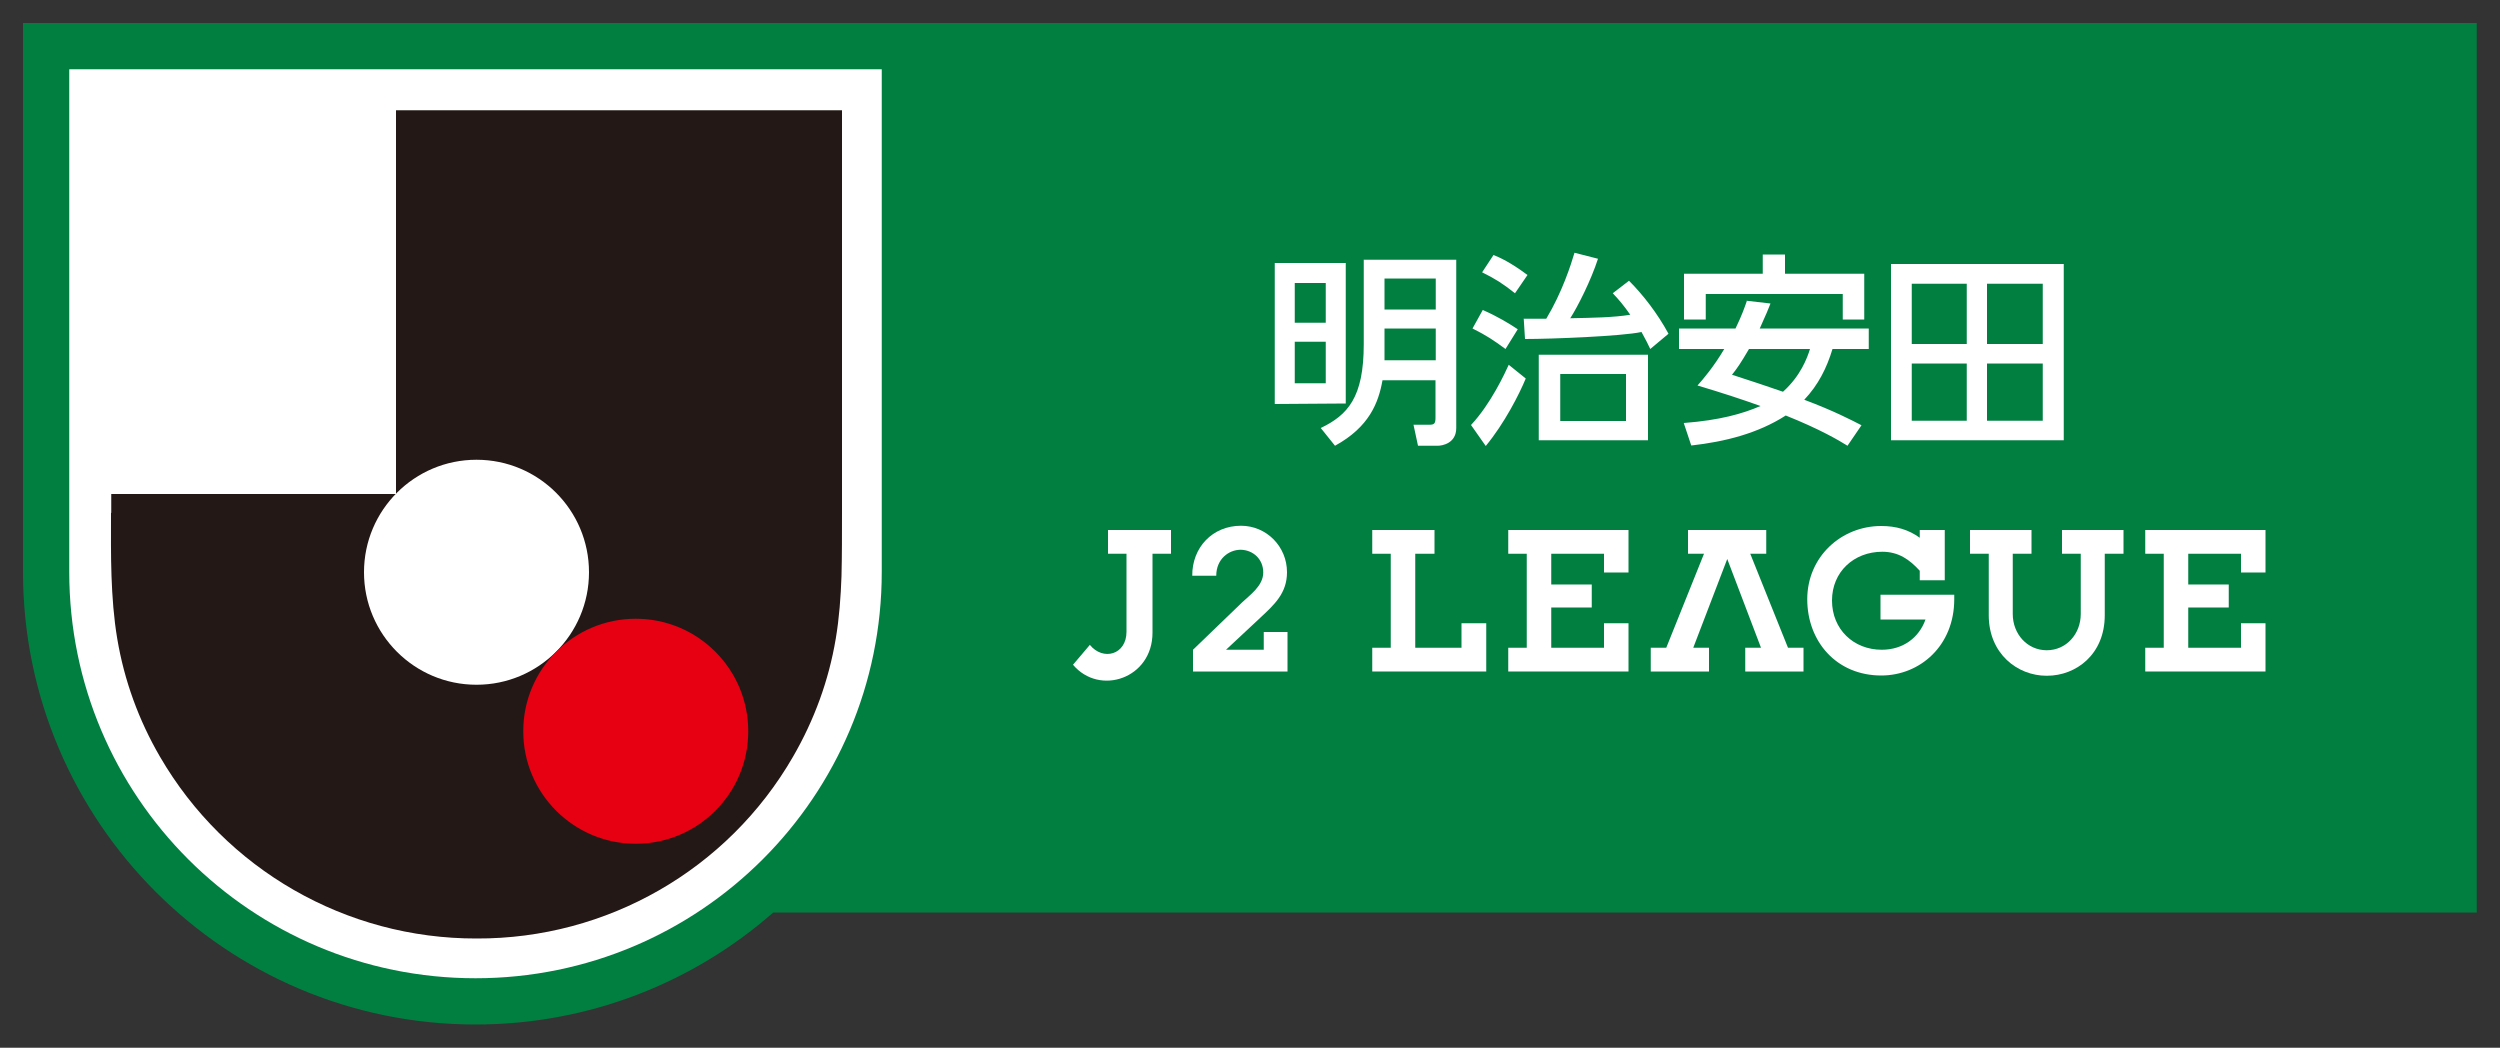 <?xml version="1.0" encoding="UTF-8"?>
<svg id="_レイヤー_1" data-name="レイヤー_1" xmlns="http://www.w3.org/2000/svg" width="100" height="41.91" viewBox="0 0 100 41.91">
  <rect x="0" y="0" width="100" height="41.91" fill="#333333" stroke="none"/>
  <defs>
    <style>
      .cls-1 {
        fill: #fff;
      }

      .cls-2 {
        fill: none;
      }

      .cls-3 {
        fill: #e60012;
      }

      .cls-4 {
        fill: #231815;
      }

      .cls-5 {
        fill: #007f41;
      }
    </style>
  </defs>
  <g>
    <path class="cls-2" d="M100,0H0v22.88c0,10.49,8.53,19.02,19.02,19.02,4.49,0,8.82-1.59,12.25-4.48h68.73V0h0Z"/>
    <path class="cls-5" d="M.92.92v21.96c0,9.98,8.12,18.1,18.1,18.1,4.56,0,8.73-1.69,11.91-4.48h68.14V.92H.92Z"/>
    <path class="cls-1" d="M35.27,22.88c0,8.98-7.28,16.25-16.25,16.25S2.77,31.86,2.77,22.88V2.77h32.5v20.11Z"/>
    <g>
      <path class="cls-4" d="M4.45,20.51v-.75h11.39V4.41h17.84v16.11c0,.84,0,1.68-.02,2.52-.03.84-.09,1.68-.23,2.51-.28,1.67-.86,3.25-1.71,4.72-2.61,4.52-7.44,7.29-12.66,7.27-5.22.01-10.04-2.76-12.66-7.27-.85-1.46-1.43-3.05-1.71-4.72-.14-.83-.2-1.67-.23-2.51-.03-.84-.02-1.68-.02-2.52Z"/>
      <circle class="cls-1" cx="19.06" cy="22.89" r="4.5"/>
      <circle class="cls-3" cx="25.43" cy="29.25" r="4.5"/>
    </g>
  </g>
  <g>
    <path class="cls-1" d="M53.03,11.32v1.59h-1.24v-1.59h1.24ZM50.99,10.52v5.64l2.84-.02v-5.62h-2.84ZM53.03,13.67v1.66h-1.24v-1.66h1.24ZM54.55,10.38v3.39c0,2.13-.64,2.83-1.72,3.35l.57.71c1.37-.75,1.74-1.72,1.9-2.62h2.12v1.49c0,.25-.05.29-.26.29h-.62l.18.84h.79c.17,0,.74-.09.74-.71v-6.73h-3.71ZM57.43,11.14v1.24h-2.05v-1.24h2.05ZM57.43,13.14v1.27h-2.05v-1.27h2.05ZM65.04,14.96v1.88h-2.63v-1.88h2.63ZM61.55,14.19v3.42h4.37v-3.42h-4.37ZM60.95,12.76l.05.8c1.07,0,3.87-.11,4.66-.28.19.34.27.51.35.68l.73-.61c-.45-.83-1.03-1.57-1.58-2.12l-.65.5c.24.25.45.5.7.86-.68.11-1.46.12-2.4.14.29-.45.82-1.49,1.11-2.38l-.94-.24c-.15.5-.49,1.57-1.13,2.64h-.91ZM59.28,10.89c.56.28.81.44,1.32.84l.5-.73c-.7-.52-1.11-.7-1.36-.8l-.46.7ZM58.9,13.14c.56.28.83.46,1.32.82l.49-.79c-.33-.22-.82-.52-1.4-.77l-.41.74ZM60.35,14.59c-.15.33-.72,1.57-1.51,2.41l.59.84c.75-.91,1.34-2.07,1.6-2.7l-.67-.54ZM72.4,13.96c-.11.35-.37,1.07-1.08,1.71-.66-.23-1.33-.45-2.04-.68.2-.25.34-.45.68-1.03h2.43ZM69.88,12.02c-.1.29-.2.58-.46,1.12h-2.26v.82h1.81c-.42.71-.84,1.2-1.07,1.46,1.04.31,1.79.56,2.52.82-.72.31-1.63.57-3.07.68l.3.9c1.34-.15,2.66-.48,3.78-1.2,1.37.55,2.1.98,2.47,1.21l.56-.82c-.39-.2-1.09-.57-2.29-1.02.56-.59.9-1.27,1.13-2.03h1.45v-.82h-4.36c.27-.6.35-.79.43-1l-.96-.11ZM67.36,12.78h.87v-1.02h5.48v1.02h.86v-1.83h-3.17v-.77h-.89v.77h-3.15v1.83ZM78.67,11.35v2.41h-2.2v-2.41h2.2ZM75.64,17.61h6.91v-7.05h-6.91v7.05ZM78.67,14.54v2.29h-2.2v-2.29h2.2ZM81.71,11.35v2.41h-2.23v-2.41h2.23ZM81.71,14.54v2.29h-2.23v-2.29h2.23Z"/>
    <g>
      <path class="cls-1" d="M51.5,25.28v1.58h-3.78v-.87l1.96-1.89c.3-.29.85-.66.85-1.2s-.41-.9-.9-.91c-.48,0-.98.37-.98,1.04h-.96c-.01-1.13.81-2,1.95-2,1.02,0,1.84.83,1.84,1.86,0,.84-.51,1.3-1.08,1.83l-1.36,1.27h1.51v-.71h.95Z"/>
      <g>
        <path class="cls-1" d="M43.59,25.8l-.67.79c1.06,1.26,3.18.55,3.18-1.28v-3.16h.74v-.95h-2.52v.95h.74v3.12c0,.92-.94,1.18-1.47.52Z"/>
        <g>
          <polygon class="cls-1" points="62.05 24.3 62.05 25.91 64.16 25.91 64.16 24.93 65.14 24.93 65.14 26.86 60.33 26.86 60.33 25.91 61.07 25.91 61.07 22.15 60.33 22.15 60.33 21.2 65.14 21.2 65.14 22.9 64.16 22.9 64.16 22.15 62.05 22.15 62.05 23.38 63.67 23.38 63.67 24.3 62.05 24.3"/>
          <path class="cls-1" d="M76.79,22.83c-.41-.45-.85-.76-1.5-.76-1.13,0-2.01.8-2.01,1.95s.86,1.97,1.99,1.97c.85,0,1.49-.48,1.75-1.21h-1.8v-.99h2.95c0,.09,0,.14,0,.18,0,1.87-1.38,3.05-2.92,3.05-1.79,0-2.96-1.36-2.96-3.05s1.35-2.93,2.96-2.93c.6,0,1.1.15,1.54.47v-.31h1v2.01h-1v-.38Z"/>
          <polygon class="cls-1" points="70.65 21.2 70.65 22.15 70.01 22.15 71.52 25.91 72.14 25.91 72.14 26.86 69.81 26.86 69.81 25.91 70.44 25.91 69.09 22.36 67.73 25.91 68.36 25.91 68.36 26.86 66.03 26.86 66.03 25.91 66.65 25.91 68.16 22.15 67.52 22.15 67.52 21.2 70.65 21.2"/>
          <path class="cls-1" d="M81.86,27.03c-1.16,0-2.31-.88-2.31-2.42v-2.46h-.75v-.95h2.46v.95h-.75v2.41c0,.8.58,1.45,1.36,1.45s1.36-.65,1.36-1.45v-2.41h-.75v-.95h2.46v.95h-.75v2.46c0,1.57-1.15,2.42-2.31,2.42Z"/>
          <polygon class="cls-1" points="87.53 24.3 87.53 25.91 89.64 25.91 89.64 24.93 90.62 24.93 90.62 26.86 85.81 26.86 85.81 25.91 86.55 25.91 86.55 22.15 85.81 22.15 85.81 21.2 90.62 21.2 90.62 22.9 89.64 22.9 89.64 22.15 87.53 22.15 87.53 23.38 89.15 23.38 89.15 24.3 87.53 24.3"/>
          <polygon class="cls-1" points="57.38 21.2 54.89 21.2 54.89 22.15 55.63 22.15 55.63 25.91 54.89 25.91 54.89 26.86 59.45 26.86 59.45 24.93 58.46 24.93 58.46 25.91 56.61 25.91 56.61 22.15 57.38 22.15 57.38 21.2"/>
        </g>
      </g>
    </g>
  </g>
</svg>